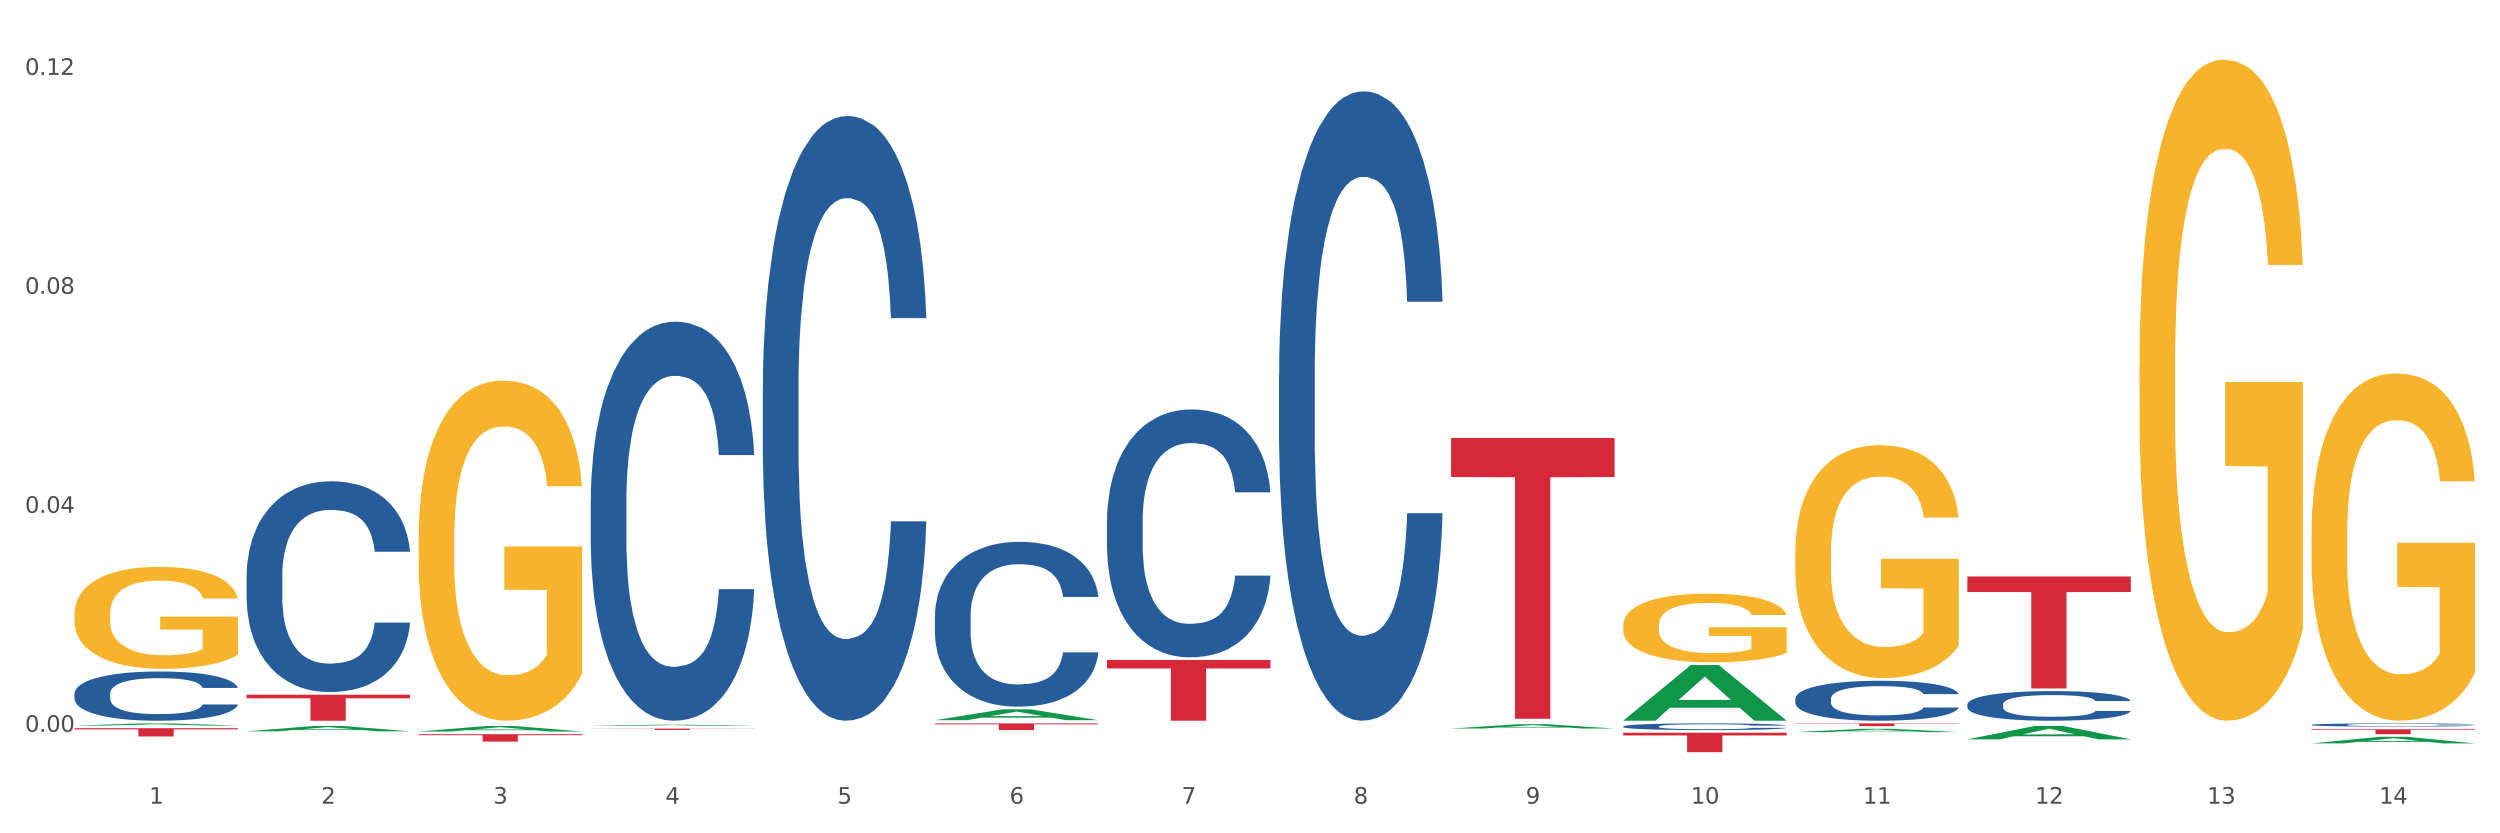 <?xml version="1.0" encoding="utf-8" standalone="no"?>
<!DOCTYPE svg PUBLIC "-//W3C//DTD SVG 1.1//EN"
  "http://www.w3.org/Graphics/SVG/1.1/DTD/svg11.dtd">
<svg xmlns:xlink="http://www.w3.org/1999/xlink" width="1080pt" height="360pt" viewBox="0 0 1080 360" xmlns="http://www.w3.org/2000/svg" version="1.1">
 <rect x="0" y="0" width="1080" height="360" fill="#333333" stroke="none"/>
 <defs>
  <style type="text/css">*{stroke-linejoin: round; stroke-linecap: butt}</style>
 </defs>
 <g id="figure_1">
  <g id="patch_1">
   <path d="M 0 360 
L 1080 360 
L 1080 0 
L 0 0 
z
" style="fill: #ffffff; stroke: #ffffff; stroke-linejoin: miter"/>
  </g>
  <g id="axes_1">
   <g id="matplotlib.axis_1">
    <g id="xtick_1">
     <g id="text_1">
      <!-- 1 -->
      <g style="fill: #4d4d4d" transform="translate(64.432 347.204) scale(0.096 -0.096)">
       <defs>
        <path id="DejaVuSans-31" d="M 794 531 
L 1825 531 
L 1825 4091 
L 703 3866 
L 703 4441 
L 1819 4666 
L 2450 4666 
L 2450 531 
L 3481 531 
L 3481 0 
L 794 0 
L 794 531 
z
" transform="scale(0.016)"/>
       </defs>
       <use xlink:href="#DejaVuSans-31"/>
      </g>
     </g>
    </g>
    <g id="xtick_2">
     <g id="text_2">
      <!-- 2 -->
      <g style="fill: #4d4d4d" transform="translate(138.771 347.204) scale(0.096 -0.096)">
       <defs>
        <path id="DejaVuSans-32" d="M 1228 531 
L 3431 531 
L 3431 0 
L 469 0 
L 469 531 
Q 828 903 1448 1529 
Q 2069 2156 2228 2338 
Q 2531 2678 2651 2914 
Q 2772 3150 2772 3378 
Q 2772 3750 2511 3984 
Q 2250 4219 1831 4219 
Q 1534 4219 1204 4116 
Q 875 4013 500 3803 
L 500 4441 
Q 881 4594 1212 4672 
Q 1544 4750 1819 4750 
Q 2544 4750 2975 4387 
Q 3406 4025 3406 3419 
Q 3406 3131 3298 2873 
Q 3191 2616 2906 2266 
Q 2828 2175 2409 1742 
Q 1991 1309 1228 531 
z
" transform="scale(0.016)"/>
       </defs>
       <use xlink:href="#DejaVuSans-32"/>
      </g>
     </g>
    </g>
    <g id="xtick_3">
     <g id="text_3">
      <!-- 3 -->
      <g style="fill: #4d4d4d" transform="translate(213.109 347.204) scale(0.096 -0.096)">
       <defs>
        <path id="DejaVuSans-33" d="M 2597 2516 
Q 3050 2419 3304 2112 
Q 3559 1806 3559 1356 
Q 3559 666 3084 287 
Q 2609 -91 1734 -91 
Q 1441 -91 1130 -33 
Q 819 25 488 141 
L 488 750 
Q 750 597 1062 519 
Q 1375 441 1716 441 
Q 2309 441 2620 675 
Q 2931 909 2931 1356 
Q 2931 1769 2642 2001 
Q 2353 2234 1838 2234 
L 1294 2234 
L 1294 2753 
L 1863 2753 
Q 2328 2753 2575 2939 
Q 2822 3125 2822 3475 
Q 2822 3834 2567 4026 
Q 2313 4219 1838 4219 
Q 1578 4219 1281 4162 
Q 984 4106 628 3988 
L 628 4550 
Q 988 4650 1302 4700 
Q 1616 4750 1894 4750 
Q 2613 4750 3031 4423 
Q 3450 4097 3450 3541 
Q 3450 3153 3228 2886 
Q 3006 2619 2597 2516 
z
" transform="scale(0.016)"/>
       </defs>
       <use xlink:href="#DejaVuSans-33"/>
      </g>
     </g>
    </g>
    <g id="xtick_4">
     <g id="text_4">
      <!-- 4 -->
      <g style="fill: #4d4d4d" transform="translate(287.448 347.204) scale(0.096 -0.096)">
       <defs>
        <path id="DejaVuSans-34" d="M 2419 4116 
L 825 1625 
L 2419 1625 
L 2419 4116 
z
M 2253 4666 
L 3047 4666 
L 3047 1625 
L 3713 1625 
L 3713 1100 
L 3047 1100 
L 3047 0 
L 2419 0 
L 2419 1100 
L 313 1100 
L 313 1709 
L 2253 4666 
z
" transform="scale(0.016)"/>
       </defs>
       <use xlink:href="#DejaVuSans-34"/>
      </g>
     </g>
    </g>
    <g id="xtick_5">
     <g id="text_5">
      <!-- 5 -->
      <g style="fill: #4d4d4d" transform="translate(361.787 347.204) scale(0.096 -0.096)">
       <defs>
        <path id="DejaVuSans-35" d="M 691 4666 
L 3169 4666 
L 3169 4134 
L 1269 4134 
L 1269 2991 
Q 1406 3038 1543 3061 
Q 1681 3084 1819 3084 
Q 2600 3084 3056 2656 
Q 3513 2228 3513 1497 
Q 3513 744 3044 326 
Q 2575 -91 1722 -91 
Q 1428 -91 1123 -41 
Q 819 9 494 109 
L 494 744 
Q 775 591 1075 516 
Q 1375 441 1709 441 
Q 2250 441 2565 725 
Q 2881 1009 2881 1497 
Q 2881 1984 2565 2268 
Q 2250 2553 1709 2553 
Q 1456 2553 1204 2497 
Q 953 2441 691 2322 
L 691 4666 
z
" transform="scale(0.016)"/>
       </defs>
       <use xlink:href="#DejaVuSans-35"/>
      </g>
     </g>
    </g>
    <g id="xtick_6">
     <g id="text_6">
      <!-- 6 -->
      <g style="fill: #4d4d4d" transform="translate(436.125 347.204) scale(0.096 -0.096)">
       <defs>
        <path id="DejaVuSans-36" d="M 2113 2584 
Q 1688 2584 1439 2293 
Q 1191 2003 1191 1497 
Q 1191 994 1439 701 
Q 1688 409 2113 409 
Q 2538 409 2786 701 
Q 3034 994 3034 1497 
Q 3034 2003 2786 2293 
Q 2538 2584 2113 2584 
z
M 3366 4563 
L 3366 3988 
Q 3128 4100 2886 4159 
Q 2644 4219 2406 4219 
Q 1781 4219 1451 3797 
Q 1122 3375 1075 2522 
Q 1259 2794 1537 2939 
Q 1816 3084 2150 3084 
Q 2853 3084 3261 2657 
Q 3669 2231 3669 1497 
Q 3669 778 3244 343 
Q 2819 -91 2113 -91 
Q 1303 -91 875 529 
Q 447 1150 447 2328 
Q 447 3434 972 4092 
Q 1497 4750 2381 4750 
Q 2619 4750 2861 4703 
Q 3103 4656 3366 4563 
z
" transform="scale(0.016)"/>
       </defs>
       <use xlink:href="#DejaVuSans-36"/>
      </g>
     </g>
    </g>
    <g id="xtick_7">
     <g id="text_7">
      <!-- 7 -->
      <g style="fill: #4d4d4d" transform="translate(510.464 347.204) scale(0.096 -0.096)">
       <defs>
        <path id="DejaVuSans-37" d="M 525 4666 
L 3525 4666 
L 3525 4397 
L 1831 0 
L 1172 0 
L 2766 4134 
L 525 4134 
L 525 4666 
z
" transform="scale(0.016)"/>
       </defs>
       <use xlink:href="#DejaVuSans-37"/>
      </g>
     </g>
    </g>
    <g id="xtick_8">
     <g id="text_8">
      <!-- 8 -->
      <g style="fill: #4d4d4d" transform="translate(584.803 347.204) scale(0.096 -0.096)">
       <defs>
        <path id="DejaVuSans-38" d="M 2034 2216 
Q 1584 2216 1326 1975 
Q 1069 1734 1069 1313 
Q 1069 891 1326 650 
Q 1584 409 2034 409 
Q 2484 409 2743 651 
Q 3003 894 3003 1313 
Q 3003 1734 2745 1975 
Q 2488 2216 2034 2216 
z
M 1403 2484 
Q 997 2584 770 2862 
Q 544 3141 544 3541 
Q 544 4100 942 4425 
Q 1341 4750 2034 4750 
Q 2731 4750 3128 4425 
Q 3525 4100 3525 3541 
Q 3525 3141 3298 2862 
Q 3072 2584 2669 2484 
Q 3125 2378 3379 2068 
Q 3634 1759 3634 1313 
Q 3634 634 3220 271 
Q 2806 -91 2034 -91 
Q 1263 -91 848 271 
Q 434 634 434 1313 
Q 434 1759 690 2068 
Q 947 2378 1403 2484 
z
M 1172 3481 
Q 1172 3119 1398 2916 
Q 1625 2713 2034 2713 
Q 2441 2713 2670 2916 
Q 2900 3119 2900 3481 
Q 2900 3844 2670 4047 
Q 2441 4250 2034 4250 
Q 1625 4250 1398 4047 
Q 1172 3844 1172 3481 
z
" transform="scale(0.016)"/>
       </defs>
       <use xlink:href="#DejaVuSans-38"/>
      </g>
     </g>
    </g>
    <g id="xtick_9">
     <g id="text_9">
      <!-- 9 -->
      <g style="fill: #4d4d4d" transform="translate(659.142 347.204) scale(0.096 -0.096)">
       <defs>
        <path id="DejaVuSans-39" d="M 703 97 
L 703 672 
Q 941 559 1184 500 
Q 1428 441 1663 441 
Q 2288 441 2617 861 
Q 2947 1281 2994 2138 
Q 2813 1869 2534 1725 
Q 2256 1581 1919 1581 
Q 1219 1581 811 2004 
Q 403 2428 403 3163 
Q 403 3881 828 4315 
Q 1253 4750 1959 4750 
Q 2769 4750 3195 4129 
Q 3622 3509 3622 2328 
Q 3622 1225 3098 567 
Q 2575 -91 1691 -91 
Q 1453 -91 1209 -44 
Q 966 3 703 97 
z
M 1959 2075 
Q 2384 2075 2632 2365 
Q 2881 2656 2881 3163 
Q 2881 3666 2632 3958 
Q 2384 4250 1959 4250 
Q 1534 4250 1286 3958 
Q 1038 3666 1038 3163 
Q 1038 2656 1286 2365 
Q 1534 2075 1959 2075 
z
" transform="scale(0.016)"/>
       </defs>
       <use xlink:href="#DejaVuSans-39"/>
      </g>
     </g>
    </g>
    <g id="xtick_10">
     <g id="text_10">
      <!-- 10 -->
      <g style="fill: #4d4d4d" transform="translate(730.426 347.204) scale(0.096 -0.096)">
       <defs>
        <path id="DejaVuSans-30" d="M 2034 4250 
Q 1547 4250 1301 3770 
Q 1056 3291 1056 2328 
Q 1056 1369 1301 889 
Q 1547 409 2034 409 
Q 2525 409 2770 889 
Q 3016 1369 3016 2328 
Q 3016 3291 2770 3770 
Q 2525 4250 2034 4250 
z
M 2034 4750 
Q 2819 4750 3233 4129 
Q 3647 3509 3647 2328 
Q 3647 1150 3233 529 
Q 2819 -91 2034 -91 
Q 1250 -91 836 529 
Q 422 1150 422 2328 
Q 422 3509 836 4129 
Q 1250 4750 2034 4750 
z
" transform="scale(0.016)"/>
       </defs>
       <use xlink:href="#DejaVuSans-31"/>
       <use xlink:href="#DejaVuSans-30" transform="translate(63.623 0)"/>
      </g>
     </g>
    </g>
    <g id="xtick_11">
     <g id="text_11">
      <!-- 11 -->
      <g style="fill: #4d4d4d" transform="translate(804.765 347.204) scale(0.096 -0.096)">
       <use xlink:href="#DejaVuSans-31"/>
       <use xlink:href="#DejaVuSans-31" transform="translate(63.623 0)"/>
      </g>
     </g>
    </g>
    <g id="xtick_12">
     <g id="text_12">
      <!-- 12 -->
      <g style="fill: #4d4d4d" transform="translate(879.104 347.204) scale(0.096 -0.096)">
       <use xlink:href="#DejaVuSans-31"/>
       <use xlink:href="#DejaVuSans-32" transform="translate(63.623 0)"/>
      </g>
     </g>
    </g>
    <g id="xtick_13">
     <g id="text_13">
      <!-- 13 -->
      <g style="fill: #4d4d4d" transform="translate(953.442 347.204) scale(0.096 -0.096)">
       <use xlink:href="#DejaVuSans-31"/>
       <use xlink:href="#DejaVuSans-33" transform="translate(63.623 0)"/>
      </g>
     </g>
    </g>
    <g id="xtick_14">
     <g id="text_14">
      <!-- 14 -->
      <g style="fill: #4d4d4d" transform="translate(1027.781 347.204) scale(0.096 -0.096)">
       <use xlink:href="#DejaVuSans-31"/>
       <use xlink:href="#DejaVuSans-34" transform="translate(63.623 0)"/>
      </g>
     </g>
    </g>
    <g id="xtick_15"/>
    <g id="xtick_16"/>
    <g id="xtick_17"/>
    <g id="xtick_18"/>
    <g id="xtick_19"/>
    <g id="xtick_20"/>
    <g id="xtick_21"/>
    <g id="xtick_22"/>
    <g id="xtick_23"/>
    <g id="xtick_24"/>
    <g id="xtick_25"/>
    <g id="xtick_26"/>
    <g id="xtick_27"/>
   </g>
   <g id="matplotlib.axis_2">
    <g id="ytick_1">
     <g id="text_15">
      <!-- 0.00 -->
      <g style="fill: #4d4d4d" transform="translate(10.8 316.148) scale(0.096 -0.096)">
       <defs>
        <path id="DejaVuSans-2e" d="M 684 794 
L 1344 794 
L 1344 0 
L 684 0 
L 684 794 
z
" transform="scale(0.016)"/>
       </defs>
       <use xlink:href="#DejaVuSans-30"/>
       <use xlink:href="#DejaVuSans-2e" transform="translate(63.623 0)"/>
       <use xlink:href="#DejaVuSans-30" transform="translate(95.41 0)"/>
       <use xlink:href="#DejaVuSans-30" transform="translate(159.033 0)"/>
      </g>
     </g>
    </g>
    <g id="ytick_2">
     <g id="text_16">
      <!-- 0.04 -->
      <g style="fill: #4d4d4d" transform="translate(10.8 221.544) scale(0.096 -0.096)">
       <use xlink:href="#DejaVuSans-30"/>
       <use xlink:href="#DejaVuSans-2e" transform="translate(63.623 0)"/>
       <use xlink:href="#DejaVuSans-30" transform="translate(95.41 0)"/>
       <use xlink:href="#DejaVuSans-34" transform="translate(159.033 0)"/>
      </g>
     </g>
    </g>
    <g id="ytick_3">
     <g id="text_17">
      <!-- 0.08 -->
      <g style="fill: #4d4d4d" transform="translate(10.8 126.941) scale(0.096 -0.096)">
       <use xlink:href="#DejaVuSans-30"/>
       <use xlink:href="#DejaVuSans-2e" transform="translate(63.623 0)"/>
       <use xlink:href="#DejaVuSans-30" transform="translate(95.41 0)"/>
       <use xlink:href="#DejaVuSans-38" transform="translate(159.033 0)"/>
      </g>
     </g>
    </g>
    <g id="ytick_4">
     <g id="text_18">
      <!-- 0.12 -->
      <g style="fill: #4d4d4d" transform="translate(10.8 32.337) scale(0.096 -0.096)">
       <use xlink:href="#DejaVuSans-30"/>
       <use xlink:href="#DejaVuSans-2e" transform="translate(63.623 0)"/>
       <use xlink:href="#DejaVuSans-31" transform="translate(95.41 0)"/>
       <use xlink:href="#DejaVuSans-32" transform="translate(159.033 0)"/>
      </g>
     </g>
    </g>
    <g id="ytick_5"/>
    <g id="ytick_6"/>
    <g id="ytick_7"/>
   </g>
   <g id="PolyCollection_1">
    <path d="M 32.175 313.444 
L 32.248 313.444 
L 61.37 312.502 
L 73.456 312.501 
L 102.797 313.446 
L 88.818 313.446 
L 82.484 313.226 
L 52.415 313.226 
L 52.197 313.23 
L 46.081 313.446 
L 32.175 313.446 
L 32.175 313.444 
L 56.201 313.095 
L 78.698 313.094 
L 67.559 312.702 
L 67.413 312.701 
L 67.267 312.703 
L 56.128 313.094 
L 56.201 313.095 
L 32.175 313.444 
z
" clip-path="url(#pb56476abae)" style="fill: #109648"/>
    <path d="M 701.223 313.802 
L 701.307 313.8 
L 701.307 313.726 
L 701.557 313.625 
L 702.476 313.44 
L 703.644 313.3 
L 705.648 313.136 
L 706.733 313.067 
L 708.152 312.99 
L 711.074 312.866 
L 714.413 312.76 
L 716.75 312.702 
L 718.503 312.665 
L 722.427 312.599 
L 724.681 312.57 
L 727.018 312.546 
L 729.021 312.53 
L 732.36 312.512 
L 735.032 312.504 
L 738.12 312.501 
L 740.708 312.504 
L 744.131 312.514 
L 749.139 312.546 
L 751.059 312.564 
L 753.647 312.596 
L 756.318 312.638 
L 758.489 312.681 
L 760.993 312.742 
L 763.581 312.821 
L 766.085 312.921 
L 767.838 313.014 
L 769.257 313.112 
L 770.51 313.231 
L 771.428 313.361 
L 771.845 313.469 
L 756.569 313.469 
L 756.151 313.371 
L 755.317 313.265 
L 754.482 313.194 
L 753.564 313.136 
L 752.145 313.07 
L 750.892 313.027 
L 748.805 312.977 
L 746.885 312.945 
L 745.299 312.927 
L 743.379 312.911 
L 739.289 312.895 
L 736.367 312.895 
L 734.531 312.9 
L 732.277 312.914 
L 730.357 312.932 
L 728.103 312.964 
L 726.35 312.998 
L 724.597 313.043 
L 723.595 313.075 
L 722.093 313.133 
L 721.091 313.181 
L 719.755 313.263 
L 719.004 313.321 
L 717.668 313.472 
L 717.084 313.583 
L 716.834 313.659 
L 716.667 313.744 
L 716.667 314.157 
L 717.168 314.342 
L 717.585 314.421 
L 718.253 314.511 
L 719.505 314.627 
L 721.341 314.741 
L 723.261 314.823 
L 724.847 314.873 
L 726.35 314.91 
L 727.853 314.94 
L 729.689 314.966 
L 731.192 314.982 
L 733.446 314.998 
L 736.117 315.006 
L 738.204 315.006 
L 742.461 314.992 
L 744.381 314.979 
L 746.218 314.961 
L 748.221 314.932 
L 749.807 314.9 
L 750.725 314.876 
L 752.228 314.826 
L 753.397 314.773 
L 754.398 314.712 
L 755.066 314.659 
L 755.818 314.58 
L 756.402 314.49 
L 756.569 314.442 
L 771.845 314.442 
L 771.511 314.538 
L 770.927 314.63 
L 769.758 314.754 
L 768.84 314.826 
L 767.421 314.913 
L 765.918 314.987 
L 763.831 315.069 
L 761.911 315.13 
L 759.908 315.183 
L 757.738 315.231 
L 753.814 315.297 
L 752.395 315.315 
L 749.39 315.347 
L 747.052 315.365 
L 743.63 315.384 
L 740.124 315.394 
L 736.451 315.397 
L 733.195 315.392 
L 729.606 315.376 
L 727.352 315.36 
L 724.847 315.336 
L 721.926 315.299 
L 719.171 315.254 
L 716.583 315.201 
L 714.162 315.141 
L 711.908 315.072 
L 708.987 314.958 
L 706.816 314.847 
L 705.23 314.744 
L 704.145 314.657 
L 703.06 314.545 
L 702.476 314.469 
L 701.557 314.284 
L 701.223 314.112 
L 701.223 313.802 
z
" clip-path="url(#pb56476abae)" style="fill: #255c99"/>
    <path d="M 552.546 161.627 
L 552.629 161.378 
L 552.629 154.426 
L 552.88 144.99 
L 553.798 127.609 
L 554.967 114.449 
L 556.97 99.054 
L 558.055 92.598 
L 559.475 85.397 
L 562.396 73.727 
L 565.735 63.795 
L 568.073 58.332 
L 569.826 54.856 
L 573.749 48.648 
L 576.003 45.917 
L 578.34 43.682 
L 580.344 42.192 
L 583.683 40.454 
L 586.354 39.709 
L 589.443 39.461 
L 592.031 39.709 
L 595.453 40.703 
L 600.462 43.682 
L 602.382 45.42 
L 604.97 48.4 
L 607.641 52.373 
L 609.811 56.346 
L 612.316 62.057 
L 614.903 69.506 
L 617.408 78.941 
L 619.161 87.632 
L 620.58 96.819 
L 621.832 107.993 
L 622.75 120.16 
L 623.168 130.34 
L 607.891 130.34 
L 607.474 121.153 
L 606.639 111.221 
L 605.804 104.517 
L 604.886 99.054 
L 603.467 92.846 
L 602.215 88.874 
L 600.128 84.156 
L 598.208 81.176 
L 596.622 79.438 
L 594.702 77.948 
L 590.612 76.458 
L 587.69 76.458 
L 585.853 76.955 
L 583.6 78.196 
L 581.68 79.935 
L 579.426 82.914 
L 577.673 86.142 
L 575.92 90.363 
L 574.918 93.343 
L 573.415 98.806 
L 572.414 103.275 
L 571.078 110.973 
L 570.327 116.435 
L 568.991 130.589 
L 568.407 141.017 
L 568.156 148.218 
L 567.989 156.164 
L 567.989 194.899 
L 568.49 212.281 
L 568.908 219.73 
L 569.575 228.172 
L 570.827 239.097 
L 572.664 249.775 
L 574.584 257.472 
L 576.17 262.19 
L 577.673 265.666 
L 579.175 268.397 
L 581.012 270.88 
L 582.514 272.37 
L 584.768 273.86 
L 587.439 274.605 
L 589.526 274.605 
L 593.784 273.363 
L 595.704 272.122 
L 597.54 270.384 
L 599.544 267.652 
L 601.13 264.673 
L 602.048 262.438 
L 603.551 257.72 
L 604.719 252.754 
L 605.721 247.043 
L 606.389 242.077 
L 607.14 234.628 
L 607.724 226.186 
L 607.891 221.716 
L 623.168 221.716 
L 622.834 230.655 
L 622.249 239.346 
L 621.081 251.016 
L 620.163 257.72 
L 618.743 265.914 
L 617.241 272.867 
L 615.154 280.564 
L 613.234 286.275 
L 611.23 291.241 
L 609.06 295.711 
L 605.137 301.918 
L 603.718 303.657 
L 600.712 306.636 
L 598.375 308.374 
L 594.952 310.112 
L 591.446 311.106 
L 587.773 311.354 
L 584.518 310.857 
L 580.928 309.368 
L 578.674 307.878 
L 576.17 305.643 
L 573.248 302.167 
L 570.494 297.946 
L 567.906 292.979 
L 565.485 287.268 
L 563.231 280.813 
L 560.309 270.135 
L 558.139 259.707 
L 556.553 250.023 
L 555.468 241.829 
L 554.382 231.4 
L 553.798 224.199 
L 552.88 206.818 
L 552.546 190.678 
L 552.546 161.627 
z
" clip-path="url(#pb56476abae)" style="fill: #255c99"/>
    <path d="M 478.207 224.997 
L 478.291 224.899 
L 478.291 222.161 
L 478.541 218.444 
L 479.459 211.598 
L 480.628 206.415 
L 482.632 200.351 
L 483.717 197.808 
L 485.136 194.972 
L 488.058 190.376 
L 491.397 186.464 
L 493.734 184.312 
L 495.487 182.943 
L 499.41 180.498 
L 501.664 179.422 
L 504.002 178.542 
L 506.005 177.955 
L 509.344 177.27 
L 512.016 176.977 
L 515.104 176.879 
L 517.692 176.977 
L 521.115 177.368 
L 526.123 178.542 
L 528.043 179.226 
L 530.631 180.4 
L 533.302 181.965 
L 535.473 183.53 
L 537.977 185.779 
L 540.565 188.713 
L 543.069 192.429 
L 544.822 195.852 
L 546.241 199.471 
L 547.493 203.872 
L 548.412 208.664 
L 548.829 212.674 
L 533.553 212.674 
L 533.135 209.056 
L 532.301 205.143 
L 531.466 202.503 
L 530.548 200.351 
L 529.128 197.906 
L 527.876 196.341 
L 525.789 194.483 
L 523.869 193.31 
L 522.283 192.625 
L 520.363 192.038 
L 516.273 191.451 
L 513.351 191.451 
L 511.515 191.647 
L 509.261 192.136 
L 507.341 192.821 
L 505.087 193.994 
L 503.334 195.266 
L 501.581 196.928 
L 500.579 198.102 
L 499.077 200.253 
L 498.075 202.014 
L 496.739 205.046 
L 495.988 207.197 
L 494.652 212.772 
L 494.068 216.88 
L 493.818 219.716 
L 493.651 222.845 
L 493.651 238.102 
L 494.151 244.948 
L 494.569 247.882 
L 495.237 251.207 
L 496.489 255.511 
L 498.325 259.716 
L 500.245 262.748 
L 501.831 264.606 
L 503.334 265.975 
L 504.837 267.051 
L 506.673 268.029 
L 508.176 268.616 
L 510.429 269.203 
L 513.101 269.496 
L 515.188 269.496 
L 519.445 269.007 
L 521.365 268.518 
L 523.202 267.833 
L 525.205 266.758 
L 526.791 265.584 
L 527.709 264.704 
L 529.212 262.846 
L 530.381 260.89 
L 531.382 258.64 
L 532.05 256.684 
L 532.801 253.75 
L 533.386 250.425 
L 533.553 248.665 
L 548.829 248.665 
L 548.495 252.185 
L 547.911 255.608 
L 546.742 260.205 
L 545.824 262.846 
L 544.405 266.073 
L 542.902 268.811 
L 540.815 271.843 
L 538.895 274.093 
L 536.892 276.049 
L 534.721 277.809 
L 530.798 280.254 
L 529.379 280.939 
L 526.374 282.112 
L 524.036 282.797 
L 520.614 283.482 
L 517.108 283.873 
L 513.435 283.971 
L 510.179 283.775 
L 506.59 283.188 
L 504.336 282.601 
L 501.831 281.721 
L 498.91 280.352 
L 496.155 278.689 
L 493.567 276.733 
L 491.146 274.484 
L 488.892 271.941 
L 485.971 267.736 
L 483.8 263.628 
L 482.214 259.814 
L 481.129 256.586 
L 480.044 252.479 
L 479.459 249.643 
L 478.541 242.797 
L 478.207 236.44 
L 478.207 224.997 
z
" clip-path="url(#pb56476abae)" style="fill: #255c99"/>
    <path d="M 403.869 266.065 
L 403.952 266 
L 403.952 264.179 
L 404.202 261.708 
L 405.121 257.157 
L 406.289 253.711 
L 408.293 249.679 
L 409.378 247.988 
L 410.797 246.103 
L 413.719 243.047 
L 417.058 240.446 
L 419.395 239.015 
L 421.148 238.105 
L 425.072 236.479 
L 427.326 235.764 
L 429.663 235.179 
L 431.666 234.788 
L 435.006 234.333 
L 437.677 234.138 
L 440.766 234.073 
L 443.353 234.138 
L 446.776 234.398 
L 451.785 235.179 
L 453.704 235.634 
L 456.292 236.414 
L 458.964 237.454 
L 461.134 238.495 
L 463.638 239.99 
L 466.226 241.941 
L 468.73 244.412 
L 470.483 246.688 
L 471.903 249.094 
L 473.155 252.02 
L 474.073 255.206 
L 474.49 257.872 
L 459.214 257.872 
L 458.797 255.466 
L 457.962 252.865 
L 457.127 251.11 
L 456.209 249.679 
L 454.79 248.053 
L 453.538 247.013 
L 451.451 245.778 
L 449.531 244.997 
L 447.945 244.542 
L 446.025 244.152 
L 441.934 243.762 
L 439.012 243.762 
L 437.176 243.892 
L 434.922 244.217 
L 433.002 244.672 
L 430.748 245.452 
L 428.995 246.298 
L 427.242 247.403 
L 426.24 248.183 
L 424.738 249.614 
L 423.736 250.784 
L 422.401 252.8 
L 421.649 254.231 
L 420.314 257.937 
L 419.729 260.668 
L 419.479 262.554 
L 419.312 264.635 
L 419.312 274.778 
L 419.813 279.33 
L 420.23 281.281 
L 420.898 283.492 
L 422.15 286.353 
L 423.987 289.149 
L 425.907 291.164 
L 427.493 292.4 
L 428.995 293.31 
L 430.498 294.026 
L 432.334 294.676 
L 433.837 295.066 
L 436.091 295.456 
L 438.762 295.651 
L 440.849 295.651 
L 445.106 295.326 
L 447.026 295.001 
L 448.863 294.546 
L 450.866 293.83 
L 452.452 293.05 
L 453.371 292.465 
L 454.873 291.229 
L 456.042 289.929 
L 457.044 288.433 
L 457.711 287.133 
L 458.463 285.182 
L 459.047 282.971 
L 459.214 281.801 
L 474.49 281.801 
L 474.156 284.142 
L 473.572 286.418 
L 472.403 289.474 
L 471.485 291.229 
L 470.066 293.375 
L 468.563 295.196 
L 466.477 297.212 
L 464.557 298.707 
L 462.553 300.008 
L 460.383 301.178 
L 456.459 302.804 
L 455.04 303.259 
L 452.035 304.039 
L 449.698 304.494 
L 446.275 304.95 
L 442.769 305.21 
L 439.096 305.275 
L 435.84 305.145 
L 432.251 304.755 
L 429.997 304.364 
L 427.493 303.779 
L 424.571 302.869 
L 421.816 301.763 
L 419.228 300.463 
L 416.808 298.967 
L 414.554 297.277 
L 411.632 294.481 
L 409.462 291.75 
L 407.875 289.214 
L 406.79 287.068 
L 405.705 284.337 
L 405.121 282.451 
L 404.202 277.9 
L 403.869 273.673 
L 403.869 266.065 
z
" clip-path="url(#pb56476abae)" style="fill: #255c99"/>
    <path d="M 329.53 167.493 
L 329.613 167.254 
L 329.613 160.574 
L 329.864 151.508 
L 330.782 134.808 
L 331.951 122.164 
L 333.954 107.372 
L 335.039 101.169 
L 336.458 94.25 
L 339.38 83.037 
L 342.719 73.494 
L 345.057 68.246 
L 346.81 64.905 
L 350.733 58.941 
L 352.987 56.317 
L 355.324 54.17 
L 357.328 52.738 
L 360.667 51.068 
L 363.338 50.352 
L 366.427 50.114 
L 369.015 50.352 
L 372.437 51.307 
L 377.446 54.17 
L 379.366 55.84 
L 381.954 58.702 
L 384.625 62.52 
L 386.795 66.337 
L 389.3 71.824 
L 391.887 78.981 
L 394.392 88.047 
L 396.145 96.397 
L 397.564 105.225 
L 398.816 115.961 
L 399.734 127.651 
L 400.152 137.432 
L 384.875 137.432 
L 384.458 128.605 
L 383.623 119.062 
L 382.788 112.621 
L 381.87 107.372 
L 380.451 101.408 
L 379.199 97.59 
L 377.112 93.057 
L 375.192 90.194 
L 373.606 88.524 
L 371.686 87.093 
L 367.595 85.662 
L 364.674 85.662 
L 362.837 86.139 
L 360.583 87.332 
L 358.663 89.002 
L 356.41 91.864 
L 354.656 94.966 
L 352.903 99.022 
L 351.902 101.885 
L 350.399 107.133 
L 349.397 111.428 
L 348.062 118.824 
L 347.31 124.072 
L 345.975 137.671 
L 345.391 147.691 
L 345.14 154.61 
L 344.973 162.244 
L 344.973 199.462 
L 345.474 216.162 
L 345.891 223.32 
L 346.559 231.431 
L 347.811 241.928 
L 349.648 252.187 
L 351.568 259.583 
L 353.154 264.116 
L 354.656 267.456 
L 356.159 270.08 
L 357.996 272.466 
L 359.498 273.898 
L 361.752 275.329 
L 364.423 276.045 
L 366.51 276.045 
L 370.768 274.852 
L 372.688 273.659 
L 374.524 271.989 
L 376.528 269.365 
L 378.114 266.502 
L 379.032 264.355 
L 380.534 259.822 
L 381.703 255.05 
L 382.705 249.563 
L 383.373 244.791 
L 384.124 237.634 
L 384.708 229.523 
L 384.875 225.228 
L 400.152 225.228 
L 399.818 233.817 
L 399.233 242.167 
L 398.065 253.38 
L 397.146 259.822 
L 395.727 267.695 
L 394.225 274.375 
L 392.138 281.771 
L 390.218 287.258 
L 388.214 292.029 
L 386.044 296.324 
L 382.121 302.288 
L 380.701 303.958 
L 377.696 306.821 
L 375.359 308.491 
L 371.936 310.161 
L 368.43 311.115 
L 364.757 311.354 
L 361.502 310.877 
L 357.912 309.445 
L 355.658 308.014 
L 353.154 305.867 
L 350.232 302.527 
L 347.477 298.471 
L 344.89 293.699 
L 342.469 288.212 
L 340.215 282.009 
L 337.293 271.75 
L 335.123 261.73 
L 333.537 252.426 
L 332.452 244.553 
L 331.366 234.533 
L 330.782 227.614 
L 329.864 210.914 
L 329.53 195.406 
L 329.53 167.493 
z
" clip-path="url(#pb56476abae)" style="fill: #255c99"/>
    <path d="M 255.191 216.418 
L 255.275 216.261 
L 255.275 211.852 
L 255.525 205.87 
L 256.443 194.849 
L 257.612 186.505 
L 259.615 176.743 
L 260.701 172.65 
L 262.12 168.084 
L 265.041 160.685 
L 268.381 154.387 
L 270.718 150.923 
L 272.471 148.719 
L 276.394 144.783 
L 278.648 143.051 
L 280.986 141.634 
L 282.989 140.69 
L 286.328 139.588 
L 288.999 139.115 
L 292.088 138.958 
L 294.676 139.115 
L 298.098 139.745 
L 303.107 141.634 
L 305.027 142.736 
L 307.615 144.626 
L 310.286 147.145 
L 312.457 149.664 
L 314.961 153.285 
L 317.549 158.008 
L 320.053 163.991 
L 321.806 169.501 
L 323.225 175.326 
L 324.477 182.411 
L 325.396 190.126 
L 325.813 196.581 
L 310.537 196.581 
L 310.119 190.755 
L 309.284 184.458 
L 308.45 180.207 
L 307.531 176.743 
L 306.112 172.807 
L 304.86 170.288 
L 302.773 167.297 
L 300.853 165.408 
L 299.267 164.306 
L 297.347 163.361 
L 293.257 162.416 
L 290.335 162.416 
L 288.499 162.731 
L 286.245 163.518 
L 284.325 164.621 
L 282.071 166.51 
L 280.318 168.556 
L 278.565 171.233 
L 277.563 173.122 
L 276.06 176.586 
L 275.059 179.42 
L 273.723 184.3 
L 272.972 187.764 
L 271.636 196.738 
L 271.052 203.351 
L 270.801 207.916 
L 270.634 212.954 
L 270.634 237.515 
L 271.135 248.536 
L 271.553 253.259 
L 272.22 258.612 
L 273.473 265.539 
L 275.309 272.309 
L 277.229 277.19 
L 278.815 280.181 
L 280.318 282.385 
L 281.82 284.117 
L 283.657 285.691 
L 285.159 286.636 
L 287.413 287.581 
L 290.085 288.053 
L 292.172 288.053 
L 296.429 287.266 
L 298.349 286.479 
L 300.185 285.376 
L 302.189 283.645 
L 303.775 281.755 
L 304.693 280.338 
L 306.196 277.347 
L 307.364 274.198 
L 308.366 270.577 
L 309.034 267.428 
L 309.785 262.705 
L 310.37 257.352 
L 310.537 254.518 
L 325.813 254.518 
L 325.479 260.186 
L 324.895 265.697 
L 323.726 273.096 
L 322.808 277.347 
L 321.389 282.543 
L 319.886 286.951 
L 317.799 291.831 
L 315.879 295.453 
L 313.876 298.601 
L 311.705 301.435 
L 307.782 305.371 
L 306.363 306.473 
L 303.358 308.363 
L 301.02 309.465 
L 297.598 310.567 
L 294.092 311.197 
L 290.419 311.354 
L 287.163 311.039 
L 283.573 310.094 
L 281.32 309.15 
L 278.815 307.733 
L 275.893 305.529 
L 273.139 302.852 
L 270.551 299.703 
L 268.13 296.082 
L 265.876 291.989 
L 262.955 285.219 
L 260.784 278.607 
L 259.198 272.466 
L 258.113 267.271 
L 257.028 260.658 
L 256.443 256.093 
L 255.525 245.072 
L 255.191 234.838 
L 255.191 216.418 
z
" clip-path="url(#pb56476abae)" style="fill: #255c99"/>
    <path d="M 106.514 248.829 
L 106.597 248.746 
L 106.597 246.418 
L 106.848 243.258 
L 107.766 237.437 
L 108.935 233.03 
L 110.938 227.875 
L 112.023 225.713 
L 113.442 223.302 
L 116.364 219.394 
L 119.703 216.067 
L 122.04 214.238 
L 123.794 213.074 
L 127.717 210.995 
L 129.971 210.081 
L 132.308 209.332 
L 134.312 208.833 
L 137.651 208.251 
L 140.322 208.002 
L 143.411 207.919 
L 145.998 208.002 
L 149.421 208.334 
L 154.43 209.332 
L 156.35 209.914 
L 158.937 210.912 
L 161.609 212.243 
L 163.779 213.573 
L 166.283 215.485 
L 168.871 217.98 
L 171.376 221.14 
L 173.129 224.05 
L 174.548 227.127 
L 175.8 230.868 
L 176.718 234.943 
L 177.135 238.352 
L 161.859 238.352 
L 161.442 235.275 
L 160.607 231.949 
L 159.772 229.704 
L 158.854 227.875 
L 157.435 225.796 
L 156.183 224.466 
L 154.096 222.886 
L 152.176 221.888 
L 150.59 221.306 
L 148.67 220.807 
L 144.579 220.308 
L 141.658 220.308 
L 139.821 220.474 
L 137.567 220.89 
L 135.647 221.472 
L 133.393 222.47 
L 131.64 223.551 
L 129.887 224.965 
L 128.886 225.962 
L 127.383 227.792 
L 126.381 229.288 
L 125.046 231.866 
L 124.294 233.695 
L 122.959 238.435 
L 122.374 241.927 
L 122.124 244.339 
L 121.957 247 
L 121.957 259.971 
L 122.458 265.792 
L 122.875 268.286 
L 123.543 271.113 
L 124.795 274.772 
L 126.632 278.348 
L 128.552 280.925 
L 130.138 282.505 
L 131.64 283.669 
L 133.143 284.584 
L 134.979 285.415 
L 136.482 285.914 
L 138.736 286.413 
L 141.407 286.663 
L 143.494 286.663 
L 147.751 286.247 
L 149.671 285.831 
L 151.508 285.249 
L 153.511 284.334 
L 155.097 283.337 
L 156.016 282.588 
L 157.518 281.008 
L 158.687 279.345 
L 159.689 277.433 
L 160.357 275.77 
L 161.108 273.275 
L 161.692 270.448 
L 161.859 268.951 
L 177.135 268.951 
L 176.802 271.945 
L 176.217 274.855 
L 175.049 278.763 
L 174.13 281.008 
L 172.711 283.752 
L 171.209 286.081 
L 169.122 288.658 
L 167.202 290.571 
L 165.198 292.234 
L 163.028 293.73 
L 159.104 295.809 
L 157.685 296.391 
L 154.68 297.389 
L 152.343 297.971 
L 148.92 298.553 
L 145.414 298.886 
L 141.741 298.969 
L 138.486 298.803 
L 134.896 298.304 
L 132.642 297.805 
L 130.138 297.057 
L 127.216 295.892 
L 124.461 294.479 
L 121.874 292.816 
L 119.453 290.903 
L 117.199 288.741 
L 114.277 285.166 
L 112.107 281.674 
L 110.521 278.431 
L 109.435 275.687 
L 108.35 272.194 
L 107.766 269.783 
L 106.848 263.962 
L 106.514 258.558 
L 106.514 248.829 
z
" clip-path="url(#pb56476abae)" style="fill: #255c99"/>
    <path d="M 32.175 299.642 
L 32.258 299.623 
L 32.258 299.079 
L 32.509 298.341 
L 33.427 296.981 
L 34.596 295.952 
L 36.599 294.747 
L 37.684 294.242 
L 39.104 293.679 
L 42.025 292.766 
L 45.364 291.989 
L 47.702 291.562 
L 49.455 291.29 
L 53.378 290.805 
L 55.632 290.591 
L 57.969 290.416 
L 59.973 290.3 
L 63.312 290.164 
L 65.983 290.105 
L 69.072 290.086 
L 71.66 290.105 
L 75.082 290.183 
L 80.091 290.416 
L 82.011 290.552 
L 84.599 290.785 
L 87.27 291.096 
L 89.44 291.407 
L 91.945 291.853 
L 94.533 292.436 
L 97.037 293.174 
L 98.79 293.854 
L 100.209 294.573 
L 101.461 295.447 
L 102.379 296.398 
L 102.797 297.195 
L 87.52 297.195 
L 87.103 296.476 
L 86.268 295.699 
L 85.434 295.175 
L 84.515 294.747 
L 83.096 294.262 
L 81.844 293.951 
L 79.757 293.582 
L 77.837 293.349 
L 76.251 293.213 
L 74.331 293.097 
L 70.241 292.98 
L 67.319 292.98 
L 65.482 293.019 
L 63.229 293.116 
L 61.309 293.252 
L 59.055 293.485 
L 57.302 293.737 
L 55.549 294.068 
L 54.547 294.301 
L 53.044 294.728 
L 52.043 295.078 
L 50.707 295.68 
L 49.956 296.107 
L 48.62 297.214 
L 48.036 298.03 
L 47.785 298.593 
L 47.618 299.215 
L 47.618 302.245 
L 48.119 303.604 
L 48.537 304.187 
L 49.204 304.847 
L 50.457 305.702 
L 52.293 306.537 
L 54.213 307.139 
L 55.799 307.508 
L 57.302 307.78 
L 58.804 307.994 
L 60.641 308.188 
L 62.143 308.305 
L 64.397 308.421 
L 67.069 308.479 
L 69.155 308.479 
L 73.413 308.382 
L 75.333 308.285 
L 77.169 308.149 
L 79.173 307.936 
L 80.759 307.702 
L 81.677 307.528 
L 83.18 307.159 
L 84.348 306.77 
L 85.35 306.323 
L 86.018 305.935 
L 86.769 305.352 
L 87.353 304.692 
L 87.52 304.342 
L 102.797 304.342 
L 102.463 305.042 
L 101.879 305.721 
L 100.71 306.634 
L 99.792 307.159 
L 98.372 307.8 
L 96.87 308.343 
L 94.783 308.946 
L 92.863 309.392 
L 90.86 309.781 
L 88.689 310.13 
L 84.766 310.616 
L 83.347 310.752 
L 80.341 310.985 
L 78.004 311.121 
L 74.581 311.257 
L 71.075 311.335 
L 67.402 311.354 
L 64.147 311.315 
L 60.557 311.199 
L 58.303 311.082 
L 55.799 310.907 
L 52.877 310.635 
L 50.123 310.305 
L 47.535 309.917 
L 45.114 309.47 
L 42.86 308.965 
L 39.938 308.13 
L 37.768 307.314 
L 36.182 306.557 
L 35.097 305.916 
L 34.011 305.1 
L 33.427 304.537 
L 32.509 303.177 
L 32.175 301.914 
L 32.175 299.642 
z
" clip-path="url(#pb56476abae)" style="fill: #255c99"/>
    <path d="M 32.175 314.593 
L 102.797 314.593 
L 102.797 315.089 
L 75.017 315.093 
L 75.017 318.162 
L 59.788 318.162 
L 59.788 315.093 
L 32.175 315.089 
L 32.175 314.597 
L 32.175 314.593 
z
" clip-path="url(#pb56476abae)" style="fill: #d62839"/>
    <path d="M 775.562 301.847 
L 775.646 301.831 
L 775.646 301.39 
L 775.896 300.79 
L 776.814 299.687 
L 777.983 298.851 
L 779.986 297.874 
L 781.072 297.464 
L 782.491 297.006 
L 785.412 296.265 
L 788.752 295.635 
L 791.089 295.288 
L 792.842 295.067 
L 796.765 294.673 
L 799.019 294.5 
L 801.357 294.358 
L 803.36 294.263 
L 806.699 294.153 
L 809.37 294.105 
L 812.459 294.09 
L 815.047 294.105 
L 818.469 294.169 
L 823.478 294.358 
L 825.398 294.468 
L 827.986 294.657 
L 830.657 294.91 
L 832.828 295.162 
L 835.332 295.524 
L 837.92 295.997 
L 840.424 296.597 
L 842.177 297.148 
L 843.596 297.732 
L 844.848 298.441 
L 845.766 299.214 
L 846.184 299.86 
L 830.908 299.86 
L 830.49 299.277 
L 829.655 298.646 
L 828.821 298.221 
L 827.902 297.874 
L 826.483 297.479 
L 825.231 297.227 
L 823.144 296.928 
L 821.224 296.738 
L 819.638 296.628 
L 817.718 296.534 
L 813.628 296.439 
L 810.706 296.439 
L 808.87 296.47 
L 806.616 296.549 
L 804.696 296.66 
L 802.442 296.849 
L 800.689 297.054 
L 798.936 297.322 
L 797.934 297.511 
L 796.431 297.858 
L 795.43 298.142 
L 794.094 298.63 
L 793.343 298.977 
L 792.007 299.876 
L 791.423 300.538 
L 791.172 300.995 
L 791.005 301.5 
L 791.005 303.959 
L 791.506 305.063 
L 791.924 305.536 
L 792.591 306.072 
L 793.844 306.766 
L 795.68 307.444 
L 797.6 307.933 
L 799.186 308.232 
L 800.689 308.453 
L 802.191 308.626 
L 804.028 308.784 
L 805.53 308.879 
L 807.784 308.973 
L 810.456 309.021 
L 812.543 309.021 
L 816.8 308.942 
L 818.72 308.863 
L 820.556 308.752 
L 822.56 308.579 
L 824.146 308.39 
L 825.064 308.248 
L 826.567 307.948 
L 827.735 307.633 
L 828.737 307.27 
L 829.405 306.955 
L 830.156 306.482 
L 830.741 305.946 
L 830.908 305.662 
L 846.184 305.662 
L 845.85 306.23 
L 845.266 306.782 
L 844.097 307.523 
L 843.179 307.948 
L 841.76 308.469 
L 840.257 308.91 
L 838.17 309.399 
L 836.25 309.762 
L 834.247 310.077 
L 832.076 310.361 
L 828.153 310.755 
L 826.734 310.865 
L 823.728 311.054 
L 821.391 311.165 
L 817.969 311.275 
L 814.463 311.338 
L 810.79 311.354 
L 807.534 311.322 
L 803.944 311.228 
L 801.69 311.133 
L 799.186 310.991 
L 796.264 310.771 
L 793.51 310.503 
L 790.922 310.187 
L 788.501 309.825 
L 786.247 309.415 
L 783.325 308.737 
L 781.155 308.075 
L 779.569 307.46 
L 778.484 306.939 
L 777.399 306.277 
L 776.814 305.82 
L 775.896 304.716 
L 775.562 303.691 
L 775.562 301.847 
z
" clip-path="url(#pb56476abae)" style="fill: #255c99"/>
    <path d="M 106.514 300.116 
L 177.135 300.116 
L 177.135 301.678 
L 149.355 301.688 
L 149.355 311.354 
L 134.126 311.354 
L 134.126 301.688 
L 106.514 301.678 
L 106.514 300.127 
L 106.514 300.116 
z
" clip-path="url(#pb56476abae)" style="fill: #d62839"/>
    <path d="M 255.191 314.743 
L 325.813 314.743 
L 325.813 314.827 
L 298.033 314.828 
L 298.033 315.35 
L 282.804 315.35 
L 282.804 314.828 
L 255.191 314.827 
L 255.191 314.743 
L 255.191 314.743 
z
" clip-path="url(#pb56476abae)" style="fill: #d62839"/>
    <path d="M 403.869 312.501 
L 474.49 312.501 
L 474.49 312.901 
L 446.71 312.903 
L 446.71 315.376 
L 431.481 315.376 
L 431.481 312.903 
L 403.869 312.901 
L 403.869 312.504 
L 403.869 312.501 
z
" clip-path="url(#pb56476abae)" style="fill: #d62839"/>
    <path d="M 478.207 285.117 
L 548.829 285.117 
L 548.829 288.764 
L 521.049 288.788 
L 521.049 311.354 
L 505.82 311.354 
L 505.82 288.788 
L 478.207 288.764 
L 478.207 285.142 
L 478.207 285.117 
z
" clip-path="url(#pb56476abae)" style="fill: #d62839"/>
    <path d="M 626.885 189.219 
L 697.506 189.219 
L 697.506 206.076 
L 669.726 206.19 
L 669.726 310.521 
L 654.497 310.521 
L 654.497 206.19 
L 626.885 206.076 
L 626.885 189.333 
L 626.885 189.219 
z
" clip-path="url(#pb56476abae)" style="fill: #d62839"/>
    <path d="M 701.223 316.544 
L 771.845 316.544 
L 771.845 317.712 
L 744.065 317.72 
L 744.065 324.95 
L 728.836 324.95 
L 728.836 317.72 
L 701.223 317.712 
L 701.223 316.552 
L 701.223 316.544 
z
" clip-path="url(#pb56476abae)" style="fill: #d62839"/>
    <path d="M 775.562 312.501 
L 846.184 312.501 
L 846.184 312.666 
L 818.404 312.667 
L 818.404 313.69 
L 803.175 313.69 
L 803.175 312.667 
L 775.562 312.666 
L 775.562 312.502 
L 775.562 312.501 
z
" clip-path="url(#pb56476abae)" style="fill: #d62839"/>
    <path d="M 849.901 249.022 
L 920.523 249.022 
L 920.523 255.746 
L 892.742 255.791 
L 892.742 297.404 
L 877.514 297.404 
L 877.514 255.791 
L 849.901 255.746 
L 849.901 249.068 
L 849.901 249.022 
z
" clip-path="url(#pb56476abae)" style="fill: #d62839"/>
    <path d="M 998.578 315.048 
L 1069.2 315.048 
L 1069.2 315.342 
L 1041.42 315.344 
L 1041.42 317.161 
L 1026.191 317.161 
L 1026.191 315.344 
L 998.578 315.342 
L 998.578 315.05 
L 998.578 315.048 
z
" clip-path="url(#pb56476abae)" style="fill: #d62839"/>
    <path d="M 32.175 265.246 
L 32.258 265.206 
L 32.258 263.758 
L 32.425 262.511 
L 33.259 259.494 
L 34.51 257 
L 35.427 255.673 
L 36.344 254.587 
L 37.428 253.5 
L 38.762 252.374 
L 41.18 250.725 
L 42.681 249.88 
L 44.515 248.995 
L 47.85 247.708 
L 50.268 246.984 
L 52.77 246.381 
L 56.855 245.657 
L 59.523 245.335 
L 62.358 245.093 
L 65.777 244.932 
L 68.361 244.892 
L 74.031 245.013 
L 78.867 245.375 
L 81.202 245.657 
L 84.203 246.139 
L 85.788 246.461 
L 88.372 247.105 
L 91.04 247.949 
L 92.875 248.673 
L 95.626 250.041 
L 97.711 251.409 
L 99.628 253.098 
L 100.629 254.265 
L 101.379 255.351 
L 102.046 256.598 
L 102.713 258.569 
L 87.705 258.569 
L 87.122 257.161 
L 86.204 255.834 
L 84.87 254.546 
L 83.703 253.742 
L 81.702 252.736 
L 79.868 252.093 
L 77.95 251.61 
L 75.615 251.208 
L 73.781 251.007 
L 71.196 250.846 
L 66.11 250.886 
L 62.692 251.208 
L 60.357 251.61 
L 58.856 251.972 
L 57.522 252.374 
L 56.021 252.937 
L 54.27 253.782 
L 53.02 254.546 
L 51.769 255.512 
L 50.768 256.477 
L 49.851 257.603 
L 49.101 258.81 
L 48.517 260.057 
L 48.017 261.586 
L 47.6 264.12 
L 47.6 269.631 
L 47.767 270.878 
L 48.184 272.527 
L 48.684 273.774 
L 49.518 275.262 
L 50.268 276.268 
L 51.686 277.716 
L 53.27 278.923 
L 54.52 279.687 
L 55.771 280.331 
L 57.939 281.216 
L 60.357 281.94 
L 62.441 282.382 
L 65.276 282.785 
L 67.194 282.945 
L 68.862 283.026 
L 72.947 283.026 
L 75.865 282.905 
L 79.117 282.624 
L 81.619 282.262 
L 83.703 281.819 
L 86.038 281.095 
L 87.538 280.411 
L 87.538 272.004 
L 69.195 271.964 
L 69.195 266.373 
L 102.797 266.373 
L 102.797 282.785 
L 101.379 283.629 
L 99.795 284.394 
L 98.128 285.077 
L 95.626 285.922 
L 92.625 286.727 
L 89.956 287.29 
L 87.122 287.773 
L 83.786 288.215 
L 79.451 288.617 
L 76.783 288.778 
L 73.447 288.899 
L 69.529 288.939 
L 66.11 288.859 
L 62.775 288.657 
L 59.273 288.295 
L 55.855 287.773 
L 53.27 287.25 
L 50.685 286.606 
L 47.934 285.761 
L 45.766 284.957 
L 44.098 284.233 
L 42.264 283.307 
L 40.263 282.101 
L 38.762 281.015 
L 37.428 279.888 
L 36.01 278.44 
L 35.01 277.193 
L 34.009 275.624 
L 33.426 274.458 
L 32.759 272.648 
L 32.258 270.114 
L 32.175 265.246 
z
" clip-path="url(#pb56476abae)" style="fill: #f7b32b"/>
    <path d="M 180.852 317.16 
L 251.474 317.16 
L 251.474 317.608 
L 223.694 317.611 
L 223.694 320.379 
L 208.465 320.379 
L 208.465 317.611 
L 180.852 317.608 
L 180.852 317.163 
L 180.852 317.16 
z
" clip-path="url(#pb56476abae)" style="fill: #d62839"/>
    <path d="M 849.901 304.304 
L 849.984 304.292 
L 849.984 303.965 
L 850.235 303.52 
L 851.153 302.702 
L 852.322 302.082 
L 854.325 301.357 
L 855.41 301.053 
L 856.829 300.714 
L 859.751 300.165 
L 863.09 299.697 
L 865.428 299.44 
L 867.181 299.276 
L 871.104 298.984 
L 873.358 298.855 
L 875.695 298.75 
L 877.699 298.68 
L 881.038 298.598 
L 883.709 298.563 
L 886.798 298.551 
L 889.386 298.563 
L 892.808 298.61 
L 897.817 298.75 
L 899.737 298.832 
L 902.325 298.972 
L 904.996 299.159 
L 907.166 299.346 
L 909.671 299.615 
L 912.258 299.966 
L 914.763 300.41 
L 916.516 300.82 
L 917.935 301.252 
L 919.187 301.778 
L 920.105 302.351 
L 920.523 302.831 
L 905.246 302.831 
L 904.829 302.398 
L 903.994 301.93 
L 903.159 301.615 
L 902.241 301.357 
L 900.822 301.065 
L 899.57 300.878 
L 897.483 300.656 
L 895.563 300.516 
L 893.977 300.434 
L 892.057 300.364 
L 887.966 300.293 
L 885.045 300.293 
L 883.208 300.317 
L 880.954 300.375 
L 879.034 300.457 
L 876.78 300.597 
L 875.027 300.749 
L 873.274 300.948 
L 872.273 301.088 
L 870.77 301.346 
L 869.768 301.556 
L 868.433 301.919 
L 867.681 302.176 
L 866.346 302.842 
L 865.761 303.333 
L 865.511 303.672 
L 865.344 304.047 
L 865.344 305.87 
L 865.845 306.689 
L 866.262 307.04 
L 866.93 307.437 
L 868.182 307.952 
L 870.019 308.454 
L 871.939 308.817 
L 873.525 309.039 
L 875.027 309.203 
L 876.53 309.331 
L 878.367 309.448 
L 879.869 309.518 
L 882.123 309.588 
L 884.794 309.624 
L 886.881 309.624 
L 891.139 309.565 
L 893.059 309.507 
L 894.895 309.425 
L 896.899 309.296 
L 898.485 309.156 
L 899.403 309.051 
L 900.905 308.829 
L 902.074 308.595 
L 903.076 308.326 
L 903.744 308.092 
L 904.495 307.741 
L 905.079 307.344 
L 905.246 307.133 
L 920.523 307.133 
L 920.189 307.554 
L 919.604 307.963 
L 918.436 308.513 
L 917.517 308.829 
L 916.098 309.214 
L 914.596 309.542 
L 912.509 309.904 
L 910.589 310.173 
L 908.585 310.407 
L 906.415 310.617 
L 902.491 310.91 
L 901.072 310.992 
L 898.067 311.132 
L 895.73 311.214 
L 892.307 311.296 
L 888.801 311.342 
L 885.128 311.354 
L 881.873 311.331 
L 878.283 311.26 
L 876.029 311.19 
L 873.525 311.085 
L 870.603 310.921 
L 867.848 310.723 
L 865.261 310.489 
L 862.84 310.22 
L 860.586 309.916 
L 857.664 309.413 
L 855.494 308.922 
L 853.908 308.466 
L 852.823 308.08 
L 851.737 307.589 
L 851.153 307.25 
L 850.235 306.432 
L 849.901 305.672 
L 849.901 304.304 
z
" clip-path="url(#pb56476abae)" style="fill: #255c99"/>
    <path d="M 998.578 313.13 
L 998.662 313.129 
L 998.662 313.093 
L 998.912 313.044 
L 999.83 312.955 
L 1000.999 312.887 
L 1003.003 312.808 
L 1004.088 312.775 
L 1005.507 312.738 
L 1008.429 312.677 
L 1011.768 312.626 
L 1014.105 312.598 
L 1015.858 312.58 
L 1019.781 312.548 
L 1022.035 312.534 
L 1024.373 312.523 
L 1026.376 312.515 
L 1029.715 312.506 
L 1032.387 312.502 
L 1035.475 312.501 
L 1038.063 312.502 
L 1041.486 312.507 
L 1046.494 312.523 
L 1048.414 312.532 
L 1051.002 312.547 
L 1053.673 312.567 
L 1055.844 312.588 
L 1058.348 312.617 
L 1060.936 312.656 
L 1063.44 312.704 
L 1065.193 312.749 
L 1066.612 312.796 
L 1067.864 312.854 
L 1068.783 312.917 
L 1069.2 312.969 
L 1053.924 312.969 
L 1053.506 312.922 
L 1052.671 312.871 
L 1051.837 312.836 
L 1050.918 312.808 
L 1049.499 312.776 
L 1048.247 312.755 
L 1046.16 312.731 
L 1044.24 312.716 
L 1042.654 312.707 
L 1040.734 312.699 
L 1036.644 312.691 
L 1033.722 312.691 
L 1031.886 312.694 
L 1029.632 312.7 
L 1027.712 312.709 
L 1025.458 312.725 
L 1023.705 312.741 
L 1021.952 312.763 
L 1020.95 312.778 
L 1019.448 312.807 
L 1018.446 312.83 
L 1017.11 312.869 
L 1016.359 312.897 
L 1015.023 312.97 
L 1014.439 313.024 
L 1014.188 313.061 
L 1014.022 313.102 
L 1014.022 313.301 
L 1014.522 313.391 
L 1014.94 313.429 
L 1015.608 313.473 
L 1016.86 313.529 
L 1018.696 313.584 
L 1020.616 313.624 
L 1022.202 313.648 
L 1023.705 313.666 
L 1025.207 313.68 
L 1027.044 313.693 
L 1028.547 313.7 
L 1030.8 313.708 
L 1033.472 313.712 
L 1035.559 313.712 
L 1039.816 313.706 
L 1041.736 313.699 
L 1043.572 313.69 
L 1045.576 313.676 
L 1047.162 313.661 
L 1048.08 313.649 
L 1049.583 313.625 
L 1050.752 313.599 
L 1051.753 313.57 
L 1052.421 313.544 
L 1053.172 313.506 
L 1053.757 313.463 
L 1053.924 313.44 
L 1069.2 313.44 
L 1068.866 313.486 
L 1068.282 313.53 
L 1067.113 313.591 
L 1066.195 313.625 
L 1064.776 313.667 
L 1063.273 313.703 
L 1061.186 313.743 
L 1059.266 313.772 
L 1057.263 313.798 
L 1055.092 313.821 
L 1051.169 313.853 
L 1049.75 313.862 
L 1046.745 313.877 
L 1044.407 313.886 
L 1040.985 313.895 
L 1037.479 313.9 
L 1033.806 313.901 
L 1030.55 313.899 
L 1026.96 313.891 
L 1024.707 313.883 
L 1022.202 313.872 
L 1019.281 313.854 
L 1016.526 313.832 
L 1013.938 313.807 
L 1011.517 313.777 
L 1009.263 313.744 
L 1006.342 313.689 
L 1004.171 313.635 
L 1002.585 313.585 
L 1001.5 313.543 
L 1000.415 313.489 
L 999.83 313.452 
L 998.912 313.363 
L 998.578 313.28 
L 998.578 313.13 
z
" clip-path="url(#pb56476abae)" style="fill: #255c99"/>
    <path d="M 701.223 270.183 
L 701.307 270.156 
L 701.307 269.181 
L 701.474 268.341 
L 702.307 266.309 
L 703.558 264.63 
L 704.475 263.736 
L 705.392 263.004 
L 706.476 262.273 
L 707.81 261.514 
L 710.228 260.403 
L 711.729 259.834 
L 713.563 259.238 
L 716.899 258.371 
L 719.317 257.884 
L 721.818 257.477 
L 725.903 256.99 
L 728.572 256.773 
L 731.406 256.611 
L 734.825 256.502 
L 737.41 256.475 
L 743.08 256.556 
L 747.915 256.8 
L 750.25 256.99 
L 753.252 257.315 
L 754.836 257.532 
L 757.421 257.965 
L 760.089 258.534 
L 761.923 259.022 
L 764.675 259.943 
L 766.759 260.864 
L 768.677 262.002 
L 769.677 262.787 
L 770.428 263.519 
L 771.095 264.359 
L 771.762 265.686 
L 756.754 265.686 
L 756.17 264.738 
L 755.253 263.844 
L 753.919 262.977 
L 752.751 262.435 
L 750.75 261.758 
L 748.916 261.324 
L 746.998 260.999 
L 744.664 260.728 
L 742.829 260.593 
L 740.245 260.485 
L 735.159 260.512 
L 731.74 260.728 
L 729.405 260.999 
L 727.905 261.243 
L 726.571 261.514 
L 725.07 261.893 
L 723.319 262.462 
L 722.068 262.977 
L 720.817 263.627 
L 719.817 264.277 
L 718.9 265.036 
L 718.149 265.849 
L 717.566 266.689 
L 717.065 267.718 
L 716.648 269.425 
L 716.648 273.136 
L 716.815 273.976 
L 717.232 275.087 
L 717.732 275.927 
L 718.566 276.929 
L 719.317 277.606 
L 720.734 278.582 
L 722.318 279.394 
L 723.569 279.909 
L 724.82 280.343 
L 726.987 280.939 
L 729.405 281.426 
L 731.49 281.724 
L 734.325 281.995 
L 736.242 282.104 
L 737.91 282.158 
L 741.996 282.158 
L 744.914 282.076 
L 748.166 281.887 
L 750.667 281.643 
L 752.751 281.345 
L 755.086 280.857 
L 756.587 280.397 
L 756.587 274.735 
L 738.244 274.708 
L 738.244 270.942 
L 771.845 270.942 
L 771.845 281.995 
L 770.428 282.564 
L 768.844 283.079 
L 767.176 283.539 
L 764.675 284.108 
L 761.673 284.65 
L 759.005 285.029 
L 756.17 285.355 
L 752.835 285.653 
L 748.499 285.923 
L 745.831 286.032 
L 742.496 286.113 
L 738.577 286.14 
L 735.159 286.086 
L 731.823 285.951 
L 728.321 285.707 
L 724.903 285.355 
L 722.318 285.002 
L 719.733 284.569 
L 716.982 284 
L 714.814 283.458 
L 713.147 282.97 
L 711.312 282.347 
L 709.311 281.535 
L 707.81 280.803 
L 706.476 280.045 
L 705.059 279.069 
L 704.058 278.229 
L 703.058 277.173 
L 702.474 276.387 
L 701.807 275.168 
L 701.307 273.461 
L 701.223 270.183 
z
" clip-path="url(#pb56476abae)" style="fill: #f7b32b"/>
    <path d="M 775.562 238.815 
L 775.645 238.723 
L 775.645 235.414 
L 775.812 232.566 
L 776.646 225.673 
L 777.897 219.975 
L 778.814 216.943 
L 779.731 214.462 
L 780.815 211.98 
L 782.149 209.407 
L 784.567 205.639 
L 786.068 203.709 
L 787.902 201.688 
L 791.237 198.747 
L 793.655 197.093 
L 796.157 195.714 
L 800.242 194.06 
L 802.91 193.325 
L 805.745 192.774 
L 809.164 192.406 
L 811.748 192.314 
L 817.418 192.59 
L 822.254 193.417 
L 824.589 194.06 
L 827.59 195.163 
L 829.175 195.898 
L 831.759 197.368 
L 834.427 199.298 
L 836.262 200.953 
L 839.013 204.077 
L 841.098 207.202 
L 843.015 211.061 
L 844.016 213.726 
L 844.766 216.208 
L 845.433 219.056 
L 846.1 223.56 
L 831.092 223.56 
L 830.509 220.343 
L 829.592 217.31 
L 828.257 214.37 
L 827.09 212.532 
L 825.089 210.234 
L 823.255 208.764 
L 821.337 207.661 
L 819.002 206.742 
L 817.168 206.283 
L 814.583 205.915 
L 809.497 206.007 
L 806.079 206.742 
L 803.744 207.661 
L 802.243 208.488 
L 800.909 209.407 
L 799.408 210.694 
L 797.657 212.624 
L 796.407 214.37 
L 795.156 216.575 
L 794.156 218.781 
L 793.238 221.354 
L 792.488 224.111 
L 791.904 226.96 
L 791.404 230.452 
L 790.987 236.241 
L 790.987 248.832 
L 791.154 251.68 
L 791.571 255.448 
L 792.071 258.297 
L 792.905 261.697 
L 793.655 263.995 
L 795.073 267.303 
L 796.657 270.06 
L 797.908 271.806 
L 799.158 273.276 
L 801.326 275.298 
L 803.744 276.952 
L 805.829 277.963 
L 808.663 278.882 
L 810.581 279.25 
L 812.249 279.434 
L 816.334 279.434 
L 819.253 279.158 
L 822.504 278.515 
L 825.006 277.688 
L 827.09 276.677 
L 829.425 275.023 
L 830.926 273.46 
L 830.926 254.254 
L 812.582 254.162 
L 812.582 241.388 
L 846.184 241.388 
L 846.184 278.882 
L 844.766 280.812 
L 843.182 282.558 
L 841.515 284.12 
L 839.013 286.05 
L 836.012 287.888 
L 833.344 289.175 
L 830.509 290.278 
L 827.174 291.289 
L 822.838 292.208 
L 820.17 292.575 
L 816.835 292.851 
L 812.916 292.943 
L 809.497 292.759 
L 806.162 292.299 
L 802.66 291.472 
L 799.242 290.278 
L 796.657 289.083 
L 794.072 287.613 
L 791.321 285.683 
L 789.153 283.845 
L 787.485 282.191 
L 785.651 280.077 
L 783.65 277.32 
L 782.149 274.839 
L 780.815 272.266 
L 779.398 268.957 
L 778.397 266.108 
L 777.396 262.524 
L 776.813 259.859 
L 776.146 255.724 
L 775.645 249.934 
L 775.562 238.815 
z
" clip-path="url(#pb56476abae)" style="fill: #f7b32b"/>
    <path d="M 924.24 157.733 
L 924.323 157.472 
L 924.323 148.083 
L 924.49 139.997 
L 925.323 120.436 
L 926.574 104.265 
L 927.491 95.658 
L 928.408 88.616 
L 929.492 81.574 
L 930.826 74.271 
L 933.244 63.578 
L 934.745 58.101 
L 936.58 52.363 
L 939.915 44.017 
L 942.333 39.322 
L 944.834 35.41 
L 948.92 30.715 
L 951.588 28.628 
L 954.423 27.064 
L 957.841 26.02 
L 960.426 25.759 
L 966.096 26.542 
L 970.932 28.889 
L 973.266 30.715 
L 976.268 33.845 
L 977.852 35.931 
L 980.437 40.104 
L 983.105 45.582 
L 984.939 50.276 
L 987.691 59.144 
L 989.775 68.012 
L 991.693 78.966 
L 992.693 86.53 
L 993.444 93.572 
L 994.111 101.657 
L 994.778 114.437 
L 979.77 114.437 
L 979.186 105.309 
L 978.269 96.702 
L 976.935 88.356 
L 975.768 83.139 
L 973.766 76.619 
L 971.932 72.446 
L 970.014 69.316 
L 967.68 66.708 
L 965.845 65.404 
L 963.261 64.36 
L 958.175 64.621 
L 954.756 66.708 
L 952.422 69.316 
L 950.921 71.663 
L 949.587 74.271 
L 948.086 77.923 
L 946.335 83.4 
L 945.084 88.356 
L 943.834 94.615 
L 942.833 100.875 
L 941.916 108.178 
L 941.165 116.002 
L 940.582 124.087 
L 940.081 133.998 
L 939.665 150.43 
L 939.665 186.162 
L 939.831 194.247 
L 940.248 204.941 
L 940.749 213.026 
L 941.582 222.676 
L 942.333 229.197 
L 943.75 238.586 
L 945.334 246.411 
L 946.585 251.366 
L 947.836 255.539 
L 950.004 261.277 
L 952.422 265.972 
L 954.506 268.841 
L 957.341 271.449 
L 959.259 272.492 
L 960.926 273.014 
L 965.012 273.014 
L 967.93 272.231 
L 971.182 270.406 
L 973.683 268.058 
L 975.768 265.189 
L 978.102 260.495 
L 979.603 256.061 
L 979.603 201.55 
L 961.26 201.289 
L 961.26 165.036 
L 994.861 165.036 
L 994.861 271.449 
L 993.444 276.926 
L 991.86 281.882 
L 990.192 286.316 
L 987.691 291.793 
L 984.689 297.009 
L 982.021 300.66 
L 979.186 303.79 
L 975.851 306.659 
L 971.515 309.267 
L 968.847 310.311 
L 965.512 311.093 
L 961.593 311.354 
L 958.175 310.832 
L 954.84 309.528 
L 951.338 307.181 
L 947.919 303.79 
L 945.334 300.4 
L 942.75 296.227 
L 939.998 290.749 
L 937.83 285.533 
L 936.163 280.838 
L 934.328 274.84 
L 932.327 267.015 
L 930.826 259.973 
L 929.492 252.67 
L 928.075 243.281 
L 927.074 235.195 
L 926.074 225.024 
L 925.49 217.46 
L 924.823 205.723 
L 924.323 189.292 
L 924.24 157.733 
z
" clip-path="url(#pb56476abae)" style="fill: #f7b32b"/>
    <path d="M 998.578 230.652 
L 998.662 230.515 
L 998.662 225.583 
L 998.828 221.335 
L 999.662 211.059 
L 1000.913 202.564 
L 1001.83 198.043 
L 1002.747 194.343 
L 1003.831 190.644 
L 1005.165 186.808 
L 1007.583 181.19 
L 1009.084 178.313 
L 1010.918 175.298 
L 1014.253 170.914 
L 1016.671 168.448 
L 1019.173 166.392 
L 1023.258 163.926 
L 1025.926 162.83 
L 1028.761 162.008 
L 1032.18 161.46 
L 1034.765 161.323 
L 1040.434 161.734 
L 1045.27 162.967 
L 1047.605 163.926 
L 1050.607 165.57 
L 1052.191 166.667 
L 1054.775 168.859 
L 1057.444 171.736 
L 1059.278 174.202 
L 1062.029 178.861 
L 1064.114 183.519 
L 1066.032 189.274 
L 1067.032 193.247 
L 1067.783 196.947 
L 1068.45 201.194 
L 1069.117 207.908 
L 1054.108 207.908 
L 1053.525 203.112 
L 1052.608 198.591 
L 1051.274 194.206 
L 1050.106 191.466 
L 1048.105 188.041 
L 1046.271 185.849 
L 1044.353 184.204 
L 1042.019 182.834 
L 1040.184 182.149 
L 1037.599 181.601 
L 1032.513 181.738 
L 1029.095 182.834 
L 1026.76 184.204 
L 1025.259 185.438 
L 1023.925 186.808 
L 1022.425 188.726 
L 1020.674 191.603 
L 1019.423 194.206 
L 1018.172 197.495 
L 1017.172 200.783 
L 1016.255 204.62 
L 1015.504 208.73 
L 1014.92 212.977 
L 1014.42 218.184 
L 1014.003 226.816 
L 1014.003 245.587 
L 1014.17 249.834 
L 1014.587 255.452 
L 1015.087 259.699 
L 1015.921 264.769 
L 1016.671 268.194 
L 1018.089 273.127 
L 1019.673 277.237 
L 1020.924 279.841 
L 1022.174 282.033 
L 1024.342 285.047 
L 1026.76 287.513 
L 1028.845 289.021 
L 1031.68 290.391 
L 1033.597 290.939 
L 1035.265 291.213 
L 1039.35 291.213 
L 1042.269 290.802 
L 1045.52 289.843 
L 1048.022 288.61 
L 1050.106 287.102 
L 1052.441 284.636 
L 1053.942 282.307 
L 1053.942 253.671 
L 1035.598 253.534 
L 1035.598 234.489 
L 1069.2 234.489 
L 1069.2 290.391 
L 1067.783 293.268 
L 1066.198 295.871 
L 1064.531 298.201 
L 1062.029 301.078 
L 1059.028 303.818 
L 1056.36 305.736 
L 1053.525 307.381 
L 1050.19 308.888 
L 1045.854 310.258 
L 1043.186 310.806 
L 1039.851 311.217 
L 1035.932 311.354 
L 1032.513 311.08 
L 1029.178 310.395 
L 1025.676 309.162 
L 1022.258 307.381 
L 1019.673 305.599 
L 1017.088 303.407 
L 1014.337 300.53 
L 1012.169 297.79 
L 1010.501 295.323 
L 1008.667 292.172 
L 1006.666 288.061 
L 1005.165 284.362 
L 1003.831 280.526 
L 1002.414 275.593 
L 1001.413 271.346 
L 1000.413 266.002 
L 999.829 262.029 
L 999.162 255.863 
L 998.662 247.231 
L 998.578 230.652 
z
" clip-path="url(#pb56476abae)" style="fill: #f7b32b"/>
    <path d="M 849.901 319.396 
L 849.974 319.39 
L 879.096 313.608 
L 891.182 313.603 
L 920.523 319.406 
L 906.544 319.406 
L 900.21 318.055 
L 870.141 318.055 
L 869.922 318.077 
L 863.807 319.406 
L 849.901 319.406 
L 849.901 319.396 
L 873.927 317.248 
L 896.424 317.243 
L 885.284 314.84 
L 885.139 314.829 
L 884.993 314.845 
L 873.854 317.243 
L 873.927 317.248 
L 849.901 319.396 
z
" clip-path="url(#pb56476abae)" style="fill: #109648"/>
    <path d="M 775.562 316.279 
L 775.635 316.277 
L 804.757 314.838 
L 816.843 314.837 
L 846.184 316.281 
L 832.205 316.281 
L 825.871 315.945 
L 795.802 315.945 
L 795.584 315.95 
L 789.468 316.281 
L 775.562 316.281 
L 775.562 316.279 
L 799.588 315.744 
L 822.085 315.743 
L 810.946 315.145 
L 810.8 315.142 
L 810.655 315.146 
L 799.515 315.743 
L 799.588 315.744 
L 775.562 316.279 
z
" clip-path="url(#pb56476abae)" style="fill: #109648"/>
    <path d="M 701.223 311.309 
L 701.296 311.286 
L 730.419 287.31 
L 742.504 287.287 
L 771.845 311.354 
L 757.866 311.354 
L 751.532 305.75 
L 721.463 305.75 
L 721.245 305.84 
L 715.129 311.354 
L 701.223 311.354 
L 701.223 311.309 
L 725.249 302.405 
L 747.746 302.383 
L 736.607 292.417 
L 736.461 292.372 
L 736.316 292.439 
L 725.177 302.383 
L 725.249 302.405 
L 701.223 311.309 
z
" clip-path="url(#pb56476abae)" style="fill: #109648"/>
    <path d="M 626.885 314.72 
L 626.957 314.718 
L 656.08 312.854 
L 668.166 312.852 
L 697.506 314.723 
L 683.528 314.723 
L 677.194 314.287 
L 647.125 314.287 
L 646.906 314.295 
L 640.791 314.723 
L 626.885 314.723 
L 626.885 314.72 
L 650.911 314.027 
L 673.408 314.026 
L 662.268 313.251 
L 662.123 313.247 
L 661.977 313.253 
L 650.838 314.026 
L 650.911 314.027 
L 626.885 314.72 
z
" clip-path="url(#pb56476abae)" style="fill: #109648"/>
    <path d="M 403.869 311.125 
L 403.941 311.121 
L 433.064 306.426 
L 445.15 306.422 
L 474.49 311.134 
L 460.512 311.134 
L 454.177 310.037 
L 424.109 310.037 
L 423.89 310.055 
L 417.774 311.134 
L 403.869 311.134 
L 403.869 311.125 
L 427.895 309.382 
L 450.392 309.378 
L 439.252 307.426 
L 439.107 307.417 
L 438.961 307.431 
L 427.822 309.378 
L 427.895 309.382 
L 403.869 311.125 
z
" clip-path="url(#pb56476abae)" style="fill: #109648"/>
    <path d="M 255.191 313.595 
L 255.264 313.594 
L 284.386 313.073 
L 296.472 313.073 
L 325.813 313.596 
L 311.834 313.596 
L 305.5 313.474 
L 275.431 313.474 
L 275.213 313.476 
L 269.097 313.596 
L 255.191 313.596 
L 255.191 313.595 
L 279.217 313.401 
L 301.714 313.401 
L 290.575 313.184 
L 290.429 313.183 
L 290.284 313.185 
L 279.144 313.401 
L 279.217 313.401 
L 255.191 313.595 
z
" clip-path="url(#pb56476abae)" style="fill: #109648"/>
    <path d="M 180.852 316.009 
L 180.925 316.007 
L 210.048 313.637 
L 222.133 313.635 
L 251.474 316.013 
L 237.495 316.013 
L 231.161 315.46 
L 201.092 315.46 
L 200.874 315.468 
L 194.758 316.013 
L 180.852 316.013 
L 180.852 316.009 
L 204.878 315.129 
L 227.375 315.127 
L 216.236 314.142 
L 216.09 314.138 
L 215.945 314.144 
L 204.806 315.127 
L 204.878 315.129 
L 180.852 316.009 
z
" clip-path="url(#pb56476abae)" style="fill: #109648"/>
    <path d="M 106.514 315.923 
L 106.587 315.921 
L 135.709 313.599 
L 147.795 313.597 
L 177.135 315.927 
L 163.157 315.927 
L 156.823 315.385 
L 126.754 315.385 
L 126.535 315.393 
L 120.42 315.927 
L 106.514 315.927 
L 106.514 315.923 
L 130.54 315.061 
L 153.037 315.058 
L 141.897 314.093 
L 141.752 314.089 
L 141.606 314.096 
L 130.467 315.058 
L 130.54 315.061 
L 106.514 315.923 
z
" clip-path="url(#pb56476abae)" style="fill: #109648"/>
    <path d="M 998.578 321.143 
L 998.651 321.14 
L 1027.773 318.31 
L 1039.859 318.308 
L 1069.2 321.148 
L 1055.221 321.148 
L 1048.887 320.487 
L 1018.818 320.487 
L 1018.6 320.497 
L 1012.484 321.148 
L 998.578 321.148 
L 998.578 321.143 
L 1022.604 320.092 
L 1045.101 320.089 
L 1033.962 318.913 
L 1033.816 318.908 
L 1033.671 318.916 
L 1022.531 320.089 
L 1022.604 320.092 
L 998.578 321.143 
z
" clip-path="url(#pb56476abae)" style="fill: #109648"/>
    <path d="M 180.852 232.319 
L 180.936 232.184 
L 180.936 227.354 
L 181.103 223.194 
L 181.936 213.13 
L 183.187 204.811 
L 184.104 200.382 
L 185.021 196.759 
L 186.105 193.136 
L 187.439 189.379 
L 189.857 183.878 
L 191.358 181.06 
L 193.192 178.108 
L 196.528 173.814 
L 198.946 171.398 
L 201.447 169.386 
L 205.533 166.97 
L 208.201 165.897 
L 211.036 165.092 
L 214.454 164.555 
L 217.039 164.421 
L 222.709 164.823 
L 227.545 166.031 
L 229.879 166.97 
L 232.881 168.581 
L 234.465 169.654 
L 237.05 171.801 
L 239.718 174.619 
L 241.552 177.034 
L 244.304 181.597 
L 246.388 186.159 
L 248.306 191.795 
L 249.306 195.686 
L 250.057 199.309 
L 250.724 203.469 
L 251.391 210.044 
L 236.383 210.044 
L 235.799 205.347 
L 234.882 200.919 
L 233.548 196.625 
L 232.38 193.942 
L 230.379 190.587 
L 228.545 188.44 
L 226.627 186.83 
L 224.293 185.488 
L 222.458 184.817 
L 219.874 184.28 
L 214.788 184.414 
L 211.369 185.488 
L 209.034 186.83 
L 207.534 188.037 
L 206.2 189.379 
L 204.699 191.258 
L 202.948 194.076 
L 201.697 196.625 
L 200.446 199.846 
L 199.446 203.066 
L 198.529 206.823 
L 197.778 210.849 
L 197.195 215.009 
L 196.694 220.108 
L 196.277 228.561 
L 196.277 246.945 
L 196.444 251.105 
L 196.861 256.606 
L 197.361 260.766 
L 198.195 265.731 
L 198.946 269.086 
L 200.363 273.916 
L 201.947 277.942 
L 203.198 280.491 
L 204.449 282.638 
L 206.616 285.59 
L 209.034 288.006 
L 211.119 289.482 
L 213.954 290.824 
L 215.871 291.36 
L 217.539 291.629 
L 221.625 291.629 
L 224.543 291.226 
L 227.795 290.287 
L 230.296 289.079 
L 232.38 287.603 
L 234.715 285.188 
L 236.216 282.907 
L 236.216 254.862 
L 217.873 254.728 
L 217.873 236.076 
L 251.474 236.076 
L 251.474 290.824 
L 250.057 293.641 
L 248.473 296.191 
L 246.805 298.472 
L 244.304 301.29 
L 241.302 303.974 
L 238.634 305.852 
L 235.799 307.463 
L 232.464 308.939 
L 228.128 310.28 
L 225.46 310.817 
L 222.125 311.22 
L 218.206 311.354 
L 214.788 311.086 
L 211.452 310.415 
L 207.951 309.207 
L 204.532 307.463 
L 201.947 305.718 
L 199.362 303.571 
L 196.611 300.753 
L 194.443 298.07 
L 192.776 295.654 
L 190.941 292.568 
L 188.94 288.542 
L 187.439 284.919 
L 186.105 281.162 
L 184.688 276.332 
L 183.687 272.172 
L 182.687 266.939 
L 182.103 263.047 
L 181.436 257.009 
L 180.936 248.555 
L 180.852 232.319 
z
" clip-path="url(#pb56476abae)" style="fill: #f7b32b"/>
   </g>
  </g>
 </g>
 <defs>
  <clipPath id="pb56476abae">
   <rect x="32.175" y="10.8" width="1037.025" height="329.109"/>
  </clipPath>
 </defs>
</svg>
